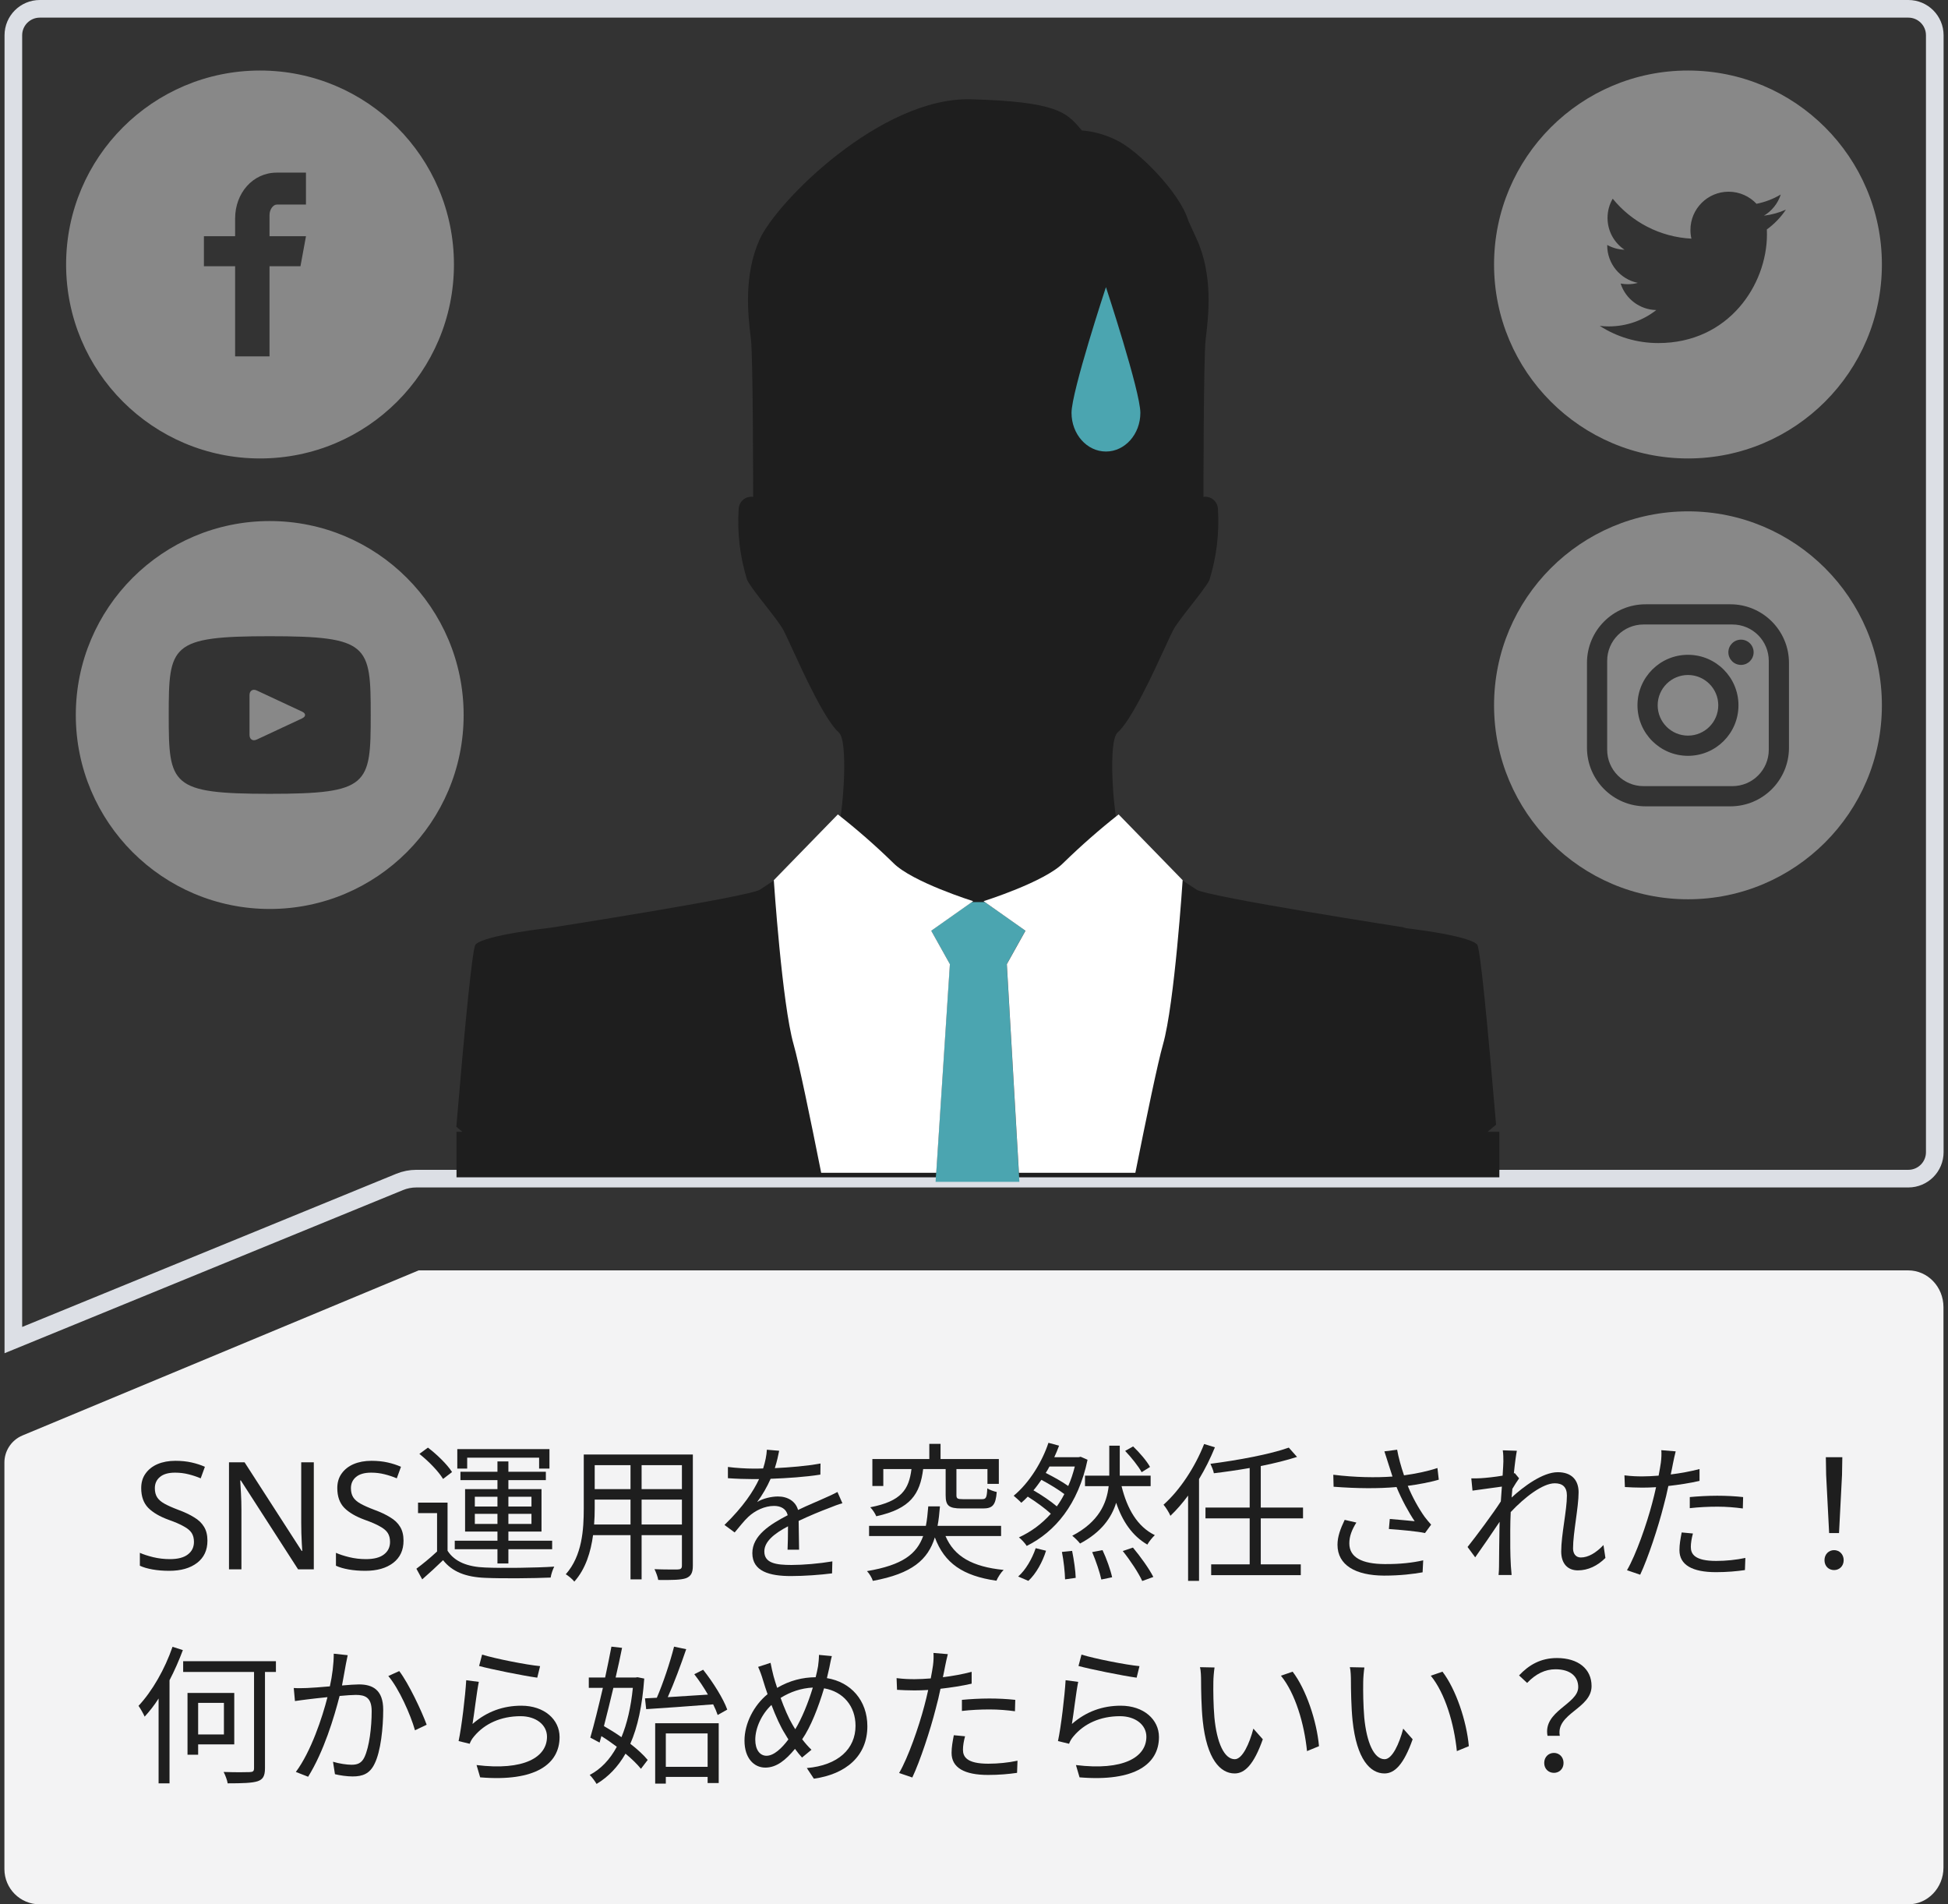 <svg width="221" height="216" viewBox="0 0 221 216" fill="none" xmlns="http://www.w3.org/2000/svg">
<rect x="0" y="0" width="221" height="216" fill="#333333" stroke="none"/>
<path d="M1.515 4C1.515 2.343 2.858 1 4.515 1H216.5C218.157 1 219.5 2.343 219.5 4V130.687C219.5 132.344 218.157 133.687 216.5 133.687H47.233C46.584 133.687 45.94 133.814 45.339 134.06L1.515 151.999V4Z" stroke="#DCDFE5" stroke-width="2"/>
<path d="M159.118 105.235C159.118 105.235 166.515 106.039 167.581 107.129C167.926 107.481 168.762 116.166 169.73 127.567C169.411 127.839 169.09 128.109 168.768 128.376H170.102V133.535H51.791V128.376H52.458C52.228 128.186 51.999 127.994 51.771 127.802C52.739 116.317 53.591 107.498 53.952 107.129C55.018 106.039 62.415 105.235 62.415 105.235C62.415 105.235 85 101.714 86.214 100.909C86.308 100.846 86.438 100.761 86.599 100.656C88.51 99.406 94.715 95.348 95.169 93.616C95.661 91.738 96.251 84.042 95.169 83.087C93.601 81.701 91.188 76.441 89.81 73.437C89.386 72.514 89.061 71.804 88.887 71.484C88.523 70.814 87.69 69.751 86.854 68.682C85.997 67.588 85.136 66.488 84.77 65.801C83.949 63.188 83.621 60.44 83.803 57.703C83.816 57.501 83.871 57.305 83.962 57.126C84.054 56.948 84.181 56.79 84.335 56.664C84.489 56.538 84.667 56.446 84.858 56.394C85.049 56.342 85.248 56.331 85.443 56.361C85.443 56.361 85.443 40.668 85.197 38.522C85.183 38.402 85.168 38.274 85.152 38.138C84.879 35.835 84.337 31.272 86.165 27.188C88.1 22.863 99.975 10.992 110.143 11.261C119.927 11.519 121.026 12.801 122.556 14.585C122.617 14.655 122.677 14.726 122.74 14.798C124.084 14.908 125.396 15.272 126.61 15.871C129.005 16.961 133.843 21.79 134.811 25.026L135.795 27.188C137.635 31.265 137.099 35.804 136.826 38.124C136.809 38.265 136.793 38.398 136.779 38.522C136.533 40.685 136.533 56.361 136.533 56.361C136.728 56.331 136.928 56.342 137.118 56.394C137.309 56.446 137.487 56.538 137.641 56.664C137.795 56.79 137.922 56.948 138.014 57.126C138.106 57.305 138.16 57.501 138.173 57.703C138.347 60.44 138.019 63.187 137.206 65.801C136.841 66.486 135.979 67.587 135.122 68.681C134.282 69.753 133.446 70.82 133.089 71.484C132.925 71.789 132.617 72.46 132.214 73.337C130.842 76.321 128.375 81.687 126.791 83.087C125.708 84.042 126.299 91.721 126.791 93.616C127.23 95.305 133.04 99.126 135.155 100.517C135.412 100.687 135.614 100.82 135.746 100.909C136.96 101.73 159.561 105.235 159.561 105.235H159.118Z" fill="#1E1E1E"/>
<path fill-rule="evenodd" clip-rule="evenodd" d="M111.733 102.317H110.242L105.64 105.561L107.756 109.35L106.141 134.047H115.648L114.219 109.35L116.335 105.561L111.733 102.317Z" fill="#4BA5B0"/>
<path d="M87.788 99.835L95.054 92.374C97.244 94.09 99.341 95.925 101.336 97.874C103.452 100.037 110.406 102.216 110.406 102.216L105.649 105.569L107.765 109.359L106.217 133.023H93.163C91.918 126.774 90.625 120.528 90.035 118.463C88.723 113.869 87.788 99.835 87.788 99.835Z" fill="white"/>
<path d="M128.806 133.023C130.054 126.774 131.351 120.528 131.941 118.463C133.253 113.869 134.171 99.835 134.171 99.835L126.906 92.374C124.725 94.095 122.634 95.93 120.64 97.874C118.525 100.037 111.587 102.216 111.587 102.216L116.343 105.569L114.227 109.359L115.596 133.023H128.806Z" fill="white"/>
<path d="M129.374 46.826C129.374 49.249 127.625 51.214 125.469 51.214C123.312 51.214 121.564 49.249 121.564 46.826C121.564 44.403 125.469 32.566 125.469 32.566C125.469 32.566 129.374 44.403 129.374 46.826Z" fill="#4BA5B0"/>
<path d="M29.5 8C17.35 8 7.5 17.85 7.5 30C7.5 42.15 17.35 52 29.5 52C41.65 52 51.5 42.15 51.5 30C51.5 17.85 41.65 8 29.5 8ZM34.711 23.203H31.404C31.012 23.203 30.577 23.718 30.577 24.404V26.792H34.714L34.088 30.197H30.577V40.42H26.674V30.197H23.134V26.792H26.674V24.789C26.674 21.915 28.668 19.58 31.404 19.58H34.711V23.203Z" fill="#888888"/>
<path d="M34.273 80.717L29.126 78.316C28.677 78.107 28.308 78.341 28.308 78.838V83.362C28.308 83.859 28.677 84.093 29.126 83.885L34.271 81.483C34.723 81.272 34.723 80.928 34.273 80.717ZM30.6 59.1C18.45 59.1 8.6 68.95 8.6 81.1C8.6 93.251 18.45 103.1 30.6 103.1C42.75 103.1 52.6 93.251 52.6 81.1C52.6 68.95 42.75 59.1 30.6 59.1ZM30.6 90.038C19.339 90.038 19.142 89.022 19.142 81.1C19.142 73.178 19.339 72.163 30.6 72.163C41.861 72.163 42.058 73.178 42.058 81.1C42.058 89.022 41.861 90.038 30.6 90.038Z" fill="#888888"/>
<path d="M191.5 8C179.35 8 169.5 17.85 169.5 30C169.5 42.15 179.35 52 191.5 52C203.65 52 213.5 42.15 213.5 30C213.5 17.85 203.65 8 191.5 8ZM200.449 26.022C200.458 26.21 200.46 26.398 200.46 26.581C200.46 32.31 196.104 38.912 188.134 38.912C185.686 38.912 183.408 38.197 181.492 36.964C181.829 37.006 182.175 37.022 182.526 37.022C184.556 37.022 186.424 36.332 187.907 35.168C186.011 35.131 184.412 33.88 183.86 32.161C184.123 32.209 184.394 32.237 184.673 32.237C185.067 32.237 185.452 32.184 185.814 32.085C183.832 31.687 182.338 29.936 182.338 27.837V27.784C182.922 28.107 183.591 28.304 184.302 28.327C183.138 27.548 182.375 26.223 182.375 24.718C182.375 23.925 182.588 23.178 182.961 22.538C185.099 25.16 188.289 26.883 191.892 27.069C191.816 26.75 191.78 26.42 191.78 26.079C191.78 23.689 193.718 21.745 196.113 21.745C197.358 21.745 198.485 22.273 199.276 23.116C200.263 22.919 201.189 22.561 202.026 22.064C201.702 23.075 201.017 23.925 200.121 24.463C200.999 24.356 201.833 24.124 202.61 23.778C202.03 24.647 201.295 25.412 200.449 26.022Z" fill="#888888"/>
<path d="M188.063 80C188.063 78.103 189.603 76.562 191.5 76.562C193.398 76.562 194.938 78.103 194.938 80C194.938 81.897 193.398 83.438 191.5 83.438C189.603 83.438 188.063 81.897 188.063 80Z" fill="#888888"/>
<path fill-rule="evenodd" clip-rule="evenodd" d="M182.333 74.958C182.333 72.68 184.18 70.833 186.458 70.833H196.542C198.822 70.833 200.667 72.678 200.667 74.958V85.042C200.667 87.32 198.82 89.167 196.542 89.167H186.458C184.178 89.167 182.333 87.322 182.333 85.042V74.958ZM198.948 73.984C198.948 73.194 198.306 72.552 197.516 72.552C196.725 72.552 196.083 73.194 196.083 73.984C196.083 74.775 196.725 75.417 197.516 75.417C198.306 75.417 198.948 74.775 198.948 73.984ZM197.229 80C197.229 76.835 194.665 74.271 191.5 74.271C188.335 74.271 185.771 76.835 185.771 80C185.771 83.165 188.335 85.729 191.5 85.729C194.665 85.729 197.229 83.165 197.229 80Z" fill="#888888"/>
<path fill-rule="evenodd" clip-rule="evenodd" d="M169.5 80C169.5 67.85 179.35 58 191.5 58C203.65 58 213.5 67.85 213.5 80C213.5 92.15 203.65 102 191.5 102C179.35 102 169.5 92.15 169.5 80ZM196.313 68.542H186.688C183.016 68.542 180.042 71.516 180.042 75.188V84.812C180.042 88.479 183.021 91.458 186.688 91.458H196.313C199.984 91.458 202.958 88.484 202.958 84.812V75.188C202.958 71.521 199.979 68.542 196.313 68.542Z" fill="#888888"/>
<path d="M4.5 215.999H107.5L109.5 216H216.485C218.694 216 220.485 214.133 220.485 211.831V182.645V148.262C220.485 145.96 218.694 144.093 216.485 144.093H48.5H47.5L2.552 162.817C1.913 163.083 1.372 163.542 1.005 164.13C0.675 164.659 0.5 165.271 0.5 165.895V211.999C0.5 214.209 2.291 215.999 4.5 215.999Z" fill="#F3F3F4"/>
<path d="M23.534 174.753C23.534 175.83 23.143 176.668 22.361 177.269C21.579 177.87 20.525 178.17 19.199 178.17C18.519 178.17 17.89 178.119 17.312 178.017C16.734 177.915 16.252 177.773 15.867 177.592V176.13C16.275 176.311 16.779 176.476 17.38 176.623C17.992 176.77 18.621 176.844 19.267 176.844C20.174 176.844 20.854 176.668 21.307 176.317C21.772 175.966 22.004 175.49 22.004 174.889C22.004 174.492 21.919 174.158 21.749 173.886C21.579 173.614 21.284 173.365 20.865 173.138C20.457 172.9 19.885 172.651 19.148 172.39C18.117 172.016 17.335 171.557 16.802 171.013C16.281 170.469 16.02 169.727 16.02 168.786C16.02 168.14 16.184 167.59 16.513 167.137C16.842 166.672 17.295 166.315 17.873 166.066C18.462 165.817 19.137 165.692 19.896 165.692C20.565 165.692 21.177 165.754 21.732 165.879C22.287 166.004 22.792 166.168 23.245 166.372L22.769 167.681C22.35 167.5 21.891 167.347 21.392 167.222C20.905 167.097 20.395 167.035 19.862 167.035C19.103 167.035 18.53 167.199 18.145 167.528C17.76 167.845 17.567 168.27 17.567 168.803C17.567 169.211 17.652 169.551 17.822 169.823C17.992 170.095 18.27 170.339 18.655 170.554C19.04 170.769 19.562 171.002 20.219 171.251C20.933 171.512 21.534 171.795 22.021 172.101C22.52 172.396 22.894 172.753 23.143 173.172C23.404 173.591 23.534 174.118 23.534 174.753Z" fill="#1E1E1E"/>
<path d="M35.601 178H33.816L27.322 167.919H27.254C27.277 168.316 27.305 168.809 27.339 169.398C27.373 169.987 27.39 170.594 27.39 171.217V178H25.979V165.862H27.747L34.224 175.909H34.292C34.281 175.728 34.264 175.456 34.241 175.093C34.23 174.73 34.213 174.334 34.19 173.903C34.179 173.472 34.173 173.076 34.173 172.713V165.862H35.601V178Z" fill="#1E1E1E"/>
<path d="M45.78 174.753C45.78 175.83 45.389 176.668 44.607 177.269C43.825 177.87 42.771 178.17 41.445 178.17C40.765 178.17 40.136 178.119 39.558 178.017C38.98 177.915 38.498 177.773 38.113 177.592V176.13C38.521 176.311 39.025 176.476 39.626 176.623C40.238 176.77 40.867 176.844 41.513 176.844C42.42 176.844 43.1 176.668 43.553 176.317C44.018 175.966 44.25 175.49 44.25 174.889C44.25 174.492 44.165 174.158 43.995 173.886C43.825 173.614 43.53 173.365 43.111 173.138C42.703 172.9 42.131 172.651 41.394 172.39C40.363 172.016 39.581 171.557 39.048 171.013C38.527 170.469 38.266 169.727 38.266 168.786C38.266 168.14 38.43 167.59 38.759 167.137C39.088 166.672 39.541 166.315 40.119 166.066C40.708 165.817 41.383 165.692 42.142 165.692C42.811 165.692 43.423 165.754 43.978 165.879C44.533 166.004 45.038 166.168 45.491 166.372L45.015 167.681C44.596 167.5 44.137 167.347 43.638 167.222C43.151 167.097 42.641 167.035 42.108 167.035C41.349 167.035 40.776 167.199 40.391 167.528C40.006 167.845 39.813 168.27 39.813 168.803C39.813 169.211 39.898 169.551 40.068 169.823C40.238 170.095 40.516 170.339 40.901 170.554C41.286 170.769 41.808 171.002 42.465 171.251C43.179 171.512 43.78 171.795 44.267 172.101C44.766 172.396 45.14 172.753 45.389 173.172C45.65 173.591 45.78 174.118 45.78 174.753Z" fill="#1E1E1E"/>
<path d="M53.002 165.335H61.162V166.576H62.335V164.366H51.88V166.576H53.002V165.335ZM53.869 172.849V171.71H56.436V172.849H53.869ZM53.869 169.772H56.436V170.877H53.869V169.772ZM60.295 169.772V170.877H57.677V169.772H60.295ZM60.295 172.849H57.677V171.71H60.295V172.849ZM56.436 177.337H57.677V175.722H62.641V174.753H57.677V173.716H61.434V168.905H57.677V167.885H61.927V166.933H57.677V165.76H56.436V166.933H52.237V167.885H56.436V168.905H52.764V173.716H56.436V174.753H51.591V175.722H56.436V177.337ZM51.285 166.967C50.758 166.134 49.585 164.978 48.548 164.196L47.579 164.91C48.616 165.726 49.755 166.899 50.265 167.749L51.285 166.967ZM50.775 170.435H47.426V171.625H49.585V175.977C48.82 176.691 47.953 177.405 47.239 177.932L47.902 179.139C48.735 178.408 49.517 177.694 50.265 176.963C51.319 178.289 52.849 178.884 55.076 178.969C56.98 179.054 60.567 179.02 62.471 178.935C62.522 178.561 62.726 177.983 62.879 177.694C60.839 177.83 56.929 177.881 55.059 177.796C53.07 177.728 51.574 177.15 50.775 175.892V170.435Z" fill="#1E1E1E"/>
<path d="M72.79 172.917V170.095H77.363V172.917H72.79ZM67.401 172.917C67.452 172.288 67.469 171.659 67.469 171.098V170.095H71.532V172.917H67.401ZM71.532 166.185V168.905H67.469V166.185H71.532ZM77.363 168.905H72.79V166.185H77.363V168.905ZM78.604 164.978H66.228V171.098C66.228 173.461 66.058 176.453 64.188 178.561C64.46 178.714 64.97 179.139 65.157 179.394C66.449 177.949 67.027 176.011 67.282 174.124H71.532V179.139H72.79V174.124H77.363V177.575C77.363 177.898 77.244 178 76.904 178.017C76.598 178.017 75.442 178.034 74.252 177.983C74.422 178.323 74.626 178.867 74.677 179.207C76.275 179.224 77.261 179.207 77.839 179.003C78.383 178.782 78.604 178.408 78.604 177.592V164.978Z" fill="#1E1E1E"/>
<path d="M88.396 164.553L87.002 164.434C86.968 165.063 86.815 165.828 86.577 166.559C86.203 166.576 85.812 166.576 85.455 166.576C84.673 166.576 83.483 166.508 82.582 166.389V167.664C83.517 167.732 84.639 167.766 85.37 167.766C85.608 167.766 85.863 167.766 86.118 167.766C85.472 169.143 84.333 170.894 82.191 172.968L83.347 173.818C83.925 173.138 84.401 172.509 84.894 172.05C85.659 171.336 86.747 170.809 87.818 170.809C88.583 170.809 89.195 171.132 89.365 171.863C87.376 172.9 85.353 174.158 85.353 176.164C85.353 178.238 87.308 178.765 89.739 178.765C91.218 178.765 93.105 178.629 94.397 178.459L94.431 177.099C92.935 177.354 91.116 177.507 89.79 177.507C88.039 177.507 86.713 177.303 86.713 175.977C86.713 174.855 87.818 173.954 89.399 173.121C89.399 174.022 89.382 175.127 89.348 175.773H90.657C90.64 174.94 90.623 173.495 90.606 172.509C91.898 171.897 93.105 171.404 94.057 171.047C94.516 170.86 95.128 170.622 95.57 170.503L95.009 169.228C94.533 169.483 94.125 169.67 93.615 169.891C92.731 170.299 91.694 170.707 90.538 171.268C90.266 170.282 89.365 169.738 88.26 169.738C87.529 169.738 86.543 169.959 85.897 170.367C86.475 169.602 87.036 168.633 87.427 167.732C89.28 167.664 91.388 167.528 93.071 167.256L93.088 165.998C91.49 166.287 89.637 166.44 87.903 166.525C88.158 165.726 88.294 165.063 88.396 164.553Z" fill="#1E1E1E"/>
<path d="M107.283 166.627V169.585C107.283 170.775 107.623 171.098 109.102 171.098H111.516C112.604 171.098 112.961 170.724 113.08 169.228C112.74 169.16 112.281 168.99 112.009 168.82C111.958 169.908 111.856 170.044 111.397 170.044H109.238C108.626 170.044 108.507 169.976 108.507 169.585V166.627H112.026V168.31H113.318V165.488H106.705V163.771H105.43V165.488H98.97V168.548H100.211V166.627H103.407C103.118 168.939 102.268 170.282 98.732 170.962C98.987 171.217 99.293 171.676 99.412 171.982C103.305 171.132 104.376 169.466 104.733 166.627H107.283ZM113.573 174.226V173.07H106.365C106.501 172.39 106.569 171.659 106.637 170.86H105.311C105.243 171.659 105.175 172.407 105.039 173.07H98.596V174.226H104.733C104.002 176.266 102.387 177.524 98.358 178.204C98.613 178.459 98.936 178.986 99.021 179.309C103.492 178.493 105.277 176.895 106.059 174.379C107.147 177.32 109.255 178.748 113.046 179.292C113.199 178.918 113.556 178.357 113.862 178.068C110.292 177.711 108.252 176.538 107.266 174.226H113.573Z" fill="#1E1E1E"/>
<path d="M130.471 166.389C130.114 165.726 129.281 164.757 128.55 164.06L127.649 164.57C128.346 165.301 129.162 166.321 129.519 166.984L130.471 166.389ZM116.667 179.309C117.551 178.493 118.282 177.15 118.673 175.892L117.5 175.603C117.092 176.81 116.344 178.102 115.511 178.816L116.667 179.309ZM117.245 169.041C117.568 168.667 117.857 168.259 118.146 167.851C119.081 168.344 120.101 168.973 120.747 169.466C120.492 169.976 120.203 170.435 119.897 170.86C119.217 170.282 118.197 169.585 117.245 169.041ZM121.937 166.338C121.733 167.137 121.495 167.868 121.189 168.548C120.526 168.072 119.523 167.511 118.639 167.069C118.792 166.831 118.928 166.593 119.064 166.338H121.937ZM122.6 165.233L122.362 165.284H119.608C119.812 164.842 119.999 164.4 120.152 163.975L118.945 163.652C118.265 165.726 116.82 168.157 115.001 169.653C115.239 169.857 115.647 170.214 115.868 170.452C116.123 170.231 116.361 170.01 116.599 169.755C117.551 170.35 118.588 171.115 119.217 171.693C118.18 172.866 116.956 173.75 115.596 174.379C115.868 174.583 116.31 175.059 116.48 175.348C119.693 173.75 122.328 170.639 123.382 165.573L122.6 165.233ZM120.475 176.028C120.679 177.048 120.815 178.357 120.832 179.139L122.039 178.969C122.022 178.204 121.835 176.912 121.631 175.909L120.475 176.028ZM123.909 176.045C124.334 177.048 124.776 178.357 124.946 179.156L126.17 178.901C126 178.102 125.541 176.793 125.082 175.824L123.909 176.045ZM127.377 175.926C128.227 176.98 129.179 178.425 129.587 179.326L130.845 178.867C130.386 177.949 129.383 176.555 128.533 175.535L127.377 175.926ZM130.539 168.565V167.375H127.037V167.256V163.975H125.847V167.256V167.375H123.093V168.565H125.779C125.558 170.503 124.674 172.611 121.648 174.192C121.937 174.43 122.328 174.804 122.532 175.076C124.963 173.784 126.102 172.135 126.629 170.452C127.343 172.577 128.465 174.209 130.165 175.195C130.352 174.855 130.743 174.379 131.015 174.124C129.026 173.155 127.87 171.132 127.241 168.565H130.539Z" fill="#1E1E1E"/>
<path d="M136.608 163.788C135.571 166.423 133.854 169.024 132.001 170.673C132.273 170.979 132.664 171.625 132.783 171.931C133.48 171.268 134.16 170.486 134.789 169.636V179.309H136.03V167.766C136.727 166.61 137.322 165.403 137.832 164.162L136.608 163.788ZM147.828 172.22V170.996H143.034V166.287C144.564 165.981 145.992 165.624 147.148 165.25L146.213 164.196C144.139 164.944 140.467 165.624 137.322 166.032C137.458 166.321 137.662 166.797 137.713 167.103C139.005 166.95 140.416 166.746 141.776 166.508V170.996H136.761V172.22H141.776V177.439H137.407V178.663H147.573V177.439H143.034V172.22H147.828Z" fill="#1E1E1E"/>
<path d="M157.484 165.947C157.603 166.338 157.773 166.848 157.977 167.477C156.124 167.613 153.761 167.579 151.262 167.273L151.296 168.633C153.965 168.837 156.413 168.854 158.436 168.667C159.014 170.078 159.83 171.574 160.493 172.543C159.881 172.475 158.623 172.373 157.671 172.288L157.569 173.427C158.793 173.512 160.85 173.699 161.666 173.886L162.363 172.934C162.108 172.645 161.853 172.356 161.615 172.033C160.986 171.149 160.238 169.84 159.711 168.531C160.85 168.378 162.193 168.14 163.23 167.834L163.077 166.508C161.921 166.899 160.51 167.171 159.286 167.341C158.946 166.355 158.64 165.233 158.504 164.434L157.059 164.621C157.212 165.063 157.365 165.59 157.484 165.947ZM153.88 172.696L152.554 172.39C152.078 173.393 151.738 174.277 151.738 175.212C151.738 177.524 153.778 178.697 157.008 178.714C158.895 178.714 160.34 178.527 161.394 178.34L161.462 176.98C160.272 177.252 158.81 177.422 157.076 177.405C154.56 177.388 153.081 176.674 153.081 175.059C153.081 174.243 153.37 173.512 153.88 172.696Z" fill="#1E1E1E"/>
<path d="M170.557 165.76C170.557 165.947 170.523 166.576 170.472 167.375C169.588 167.528 168.585 167.63 168.024 167.664C167.616 167.681 167.293 167.698 166.919 167.681L167.055 169.075C168.126 168.922 169.622 168.718 170.387 168.616C170.353 169.16 170.302 169.738 170.268 170.299C169.418 171.625 167.446 174.277 166.494 175.467L167.361 176.64C168.177 175.484 169.299 173.869 170.132 172.611C170.132 172.883 170.115 173.121 170.115 173.291C170.081 175.144 170.081 176.011 170.064 177.643C170.064 177.915 170.047 178.34 170.013 178.646H171.492C171.458 178.34 171.424 177.915 171.407 177.609C171.322 176.096 171.339 175.059 171.339 173.512C171.339 172.9 171.356 172.22 171.39 171.506C172.954 169.84 175.011 168.242 176.388 168.242C177.255 168.242 177.765 168.65 177.765 169.636C177.765 171.302 177.119 174.09 177.119 175.977C177.119 177.388 177.884 178.119 179.006 178.119C180.162 178.119 181.233 177.609 182.134 176.708L181.913 175.246C181.046 176.164 180.162 176.657 179.346 176.657C178.734 176.657 178.462 176.181 178.462 175.62C178.462 173.886 179.091 170.962 179.091 169.262C179.091 167.885 178.309 166.984 176.728 166.984C175.011 166.984 172.818 168.633 171.492 169.857C171.526 169.517 171.543 169.194 171.577 168.871C171.832 168.446 172.121 167.987 172.342 167.681L171.849 167.086C171.815 167.103 171.781 167.103 171.747 167.12C171.866 165.93 172.002 164.978 172.087 164.553L170.489 164.502C170.557 164.927 170.557 165.386 170.557 165.76Z" fill="#1E1E1E"/>
<path d="M192.062 173.937L190.787 173.818C190.651 174.532 190.532 175.161 190.532 175.824C190.532 177.507 191.994 178.323 194.68 178.323C195.921 178.323 197.043 178.221 197.961 178.085L198.012 176.708C196.975 176.929 195.802 177.048 194.697 177.048C192.266 177.048 191.824 176.266 191.824 175.467C191.824 175.025 191.909 174.498 192.062 173.937ZM190.107 164.621L188.475 164.485C188.509 164.842 188.492 165.42 188.424 165.896C188.373 166.236 188.288 166.78 188.169 167.375C187.506 167.426 186.894 167.46 186.333 167.46C185.721 167.46 185.109 167.443 184.293 167.341L184.344 168.667C184.956 168.701 185.568 168.735 186.316 168.735C186.792 168.735 187.319 168.718 187.88 168.684C187.744 169.296 187.591 169.942 187.438 170.503C186.809 172.9 185.602 176.351 184.582 178.102L186.078 178.612C186.962 176.742 188.118 173.24 188.73 170.826C188.934 170.078 189.121 169.296 189.274 168.548C190.464 168.412 191.705 168.225 192.81 167.97V166.627C191.773 166.899 190.651 167.103 189.546 167.239C189.648 166.78 189.733 166.338 189.801 165.981C189.869 165.641 190.005 164.995 190.107 164.621ZM191.705 169.806V171.064C192.759 170.945 193.796 170.894 194.867 170.894C195.853 170.894 196.856 170.979 197.723 171.098L197.757 169.806C196.839 169.704 195.819 169.653 194.816 169.653C193.728 169.653 192.606 169.721 191.705 169.806Z" fill="#1E1E1E"/>
<path d="M207.515 173.886H208.637L208.977 167.29L209.011 165.284H207.141L207.175 167.29L207.515 173.886ZM208.076 178.085C208.671 178.085 209.164 177.643 209.164 176.963C209.164 176.283 208.671 175.824 208.076 175.824C207.481 175.824 206.988 176.283 206.988 176.963C206.988 177.643 207.464 178.085 208.076 178.085Z" fill="#1E1E1E"/>
<path d="M19.573 186.788C18.706 189.321 17.261 191.837 15.714 193.486C15.918 193.758 16.292 194.421 16.411 194.71C16.955 194.115 17.499 193.435 17.992 192.653V202.275H19.233V190.579C19.811 189.474 20.321 188.301 20.746 187.162L19.573 186.788ZM25.404 193.146V196.733H22.48V193.146H25.404ZM26.577 197.855V192.024H21.273V199.028H22.48V197.855H26.577ZM31.303 188.42H20.78V189.644H28.821V200.558C28.821 200.898 28.702 200.983 28.345 201C27.971 201.017 26.73 201.034 25.37 200.983C25.557 201.34 25.778 201.918 25.829 202.275C27.478 202.275 28.6 202.241 29.229 202.037C29.824 201.833 30.062 201.459 30.062 200.558V189.644H31.303V188.42Z" fill="#1E1E1E"/>
<path d="M39.446 187.74L37.865 187.57C37.865 188.726 37.695 190.052 37.423 191.276C36.403 191.361 35.4 191.446 34.839 191.463C34.295 191.48 33.853 191.497 33.326 191.463L33.462 192.942C33.904 192.874 34.601 192.789 34.992 192.738C35.434 192.687 36.25 192.585 37.151 192.5C36.573 194.778 35.298 198.654 33.564 200.983L34.958 201.527C36.743 198.654 37.899 194.812 38.528 192.364C39.276 192.296 39.956 192.245 40.364 192.245C41.435 192.245 42.166 192.534 42.166 194.098C42.166 195.934 41.894 198.144 41.35 199.3C41.01 200.031 40.5 200.167 39.871 200.167C39.395 200.167 38.494 200.048 37.78 199.827L38.001 201.238C38.545 201.374 39.361 201.493 40.007 201.493C41.112 201.493 41.945 201.204 42.489 200.065C43.203 198.654 43.475 195.951 43.475 193.928C43.475 191.633 42.234 191.055 40.721 191.055C40.313 191.055 39.599 191.106 38.8 191.174C38.987 190.239 39.14 189.236 39.242 188.743C39.31 188.42 39.378 188.046 39.446 187.74ZM45.294 189.542L44.053 190.103C45.26 191.514 46.586 194.506 47.079 196.257L48.405 195.628C47.827 194.047 46.348 190.919 45.294 189.542Z" fill="#1E1E1E"/>
<path d="M54.695 187.672L54.355 188.964C55.647 189.321 59.336 190.069 60.951 190.29L61.274 188.981C59.778 188.845 56.157 188.131 54.695 187.672ZM54.321 190.766L52.893 190.579C52.791 192.364 52.366 195.934 52.026 197.481L53.284 197.787C53.386 197.515 53.539 197.226 53.794 196.937C54.984 195.509 56.82 194.659 59.064 194.659C60.798 194.659 62.056 195.628 62.056 196.988C62.056 199.317 59.438 200.864 54.066 200.201L54.474 201.595C60.798 202.122 63.484 200.065 63.484 197.022C63.484 195.033 61.75 193.469 59.149 193.469C57.109 193.469 55.239 194.115 53.607 195.543C53.794 194.455 54.083 191.922 54.321 190.766Z" fill="#1E1E1E"/>
<path d="M73.31 193.86C75.316 193.741 78.155 193.52 80.909 193.316C81.13 193.758 81.3 194.166 81.419 194.523L82.507 193.911C82.065 192.67 80.892 190.8 79.77 189.389L78.767 189.899C79.311 190.596 79.855 191.412 80.314 192.211C78.733 192.313 77.152 192.415 75.758 192.5C76.472 190.919 77.254 188.794 77.849 187.06L76.472 186.771C76.03 188.522 75.231 190.919 74.517 192.568L73.174 192.636L73.31 193.86ZM71.797 191.446C71.576 193.656 71.134 195.526 70.505 197.039C69.859 196.58 69.162 196.155 68.516 195.781C68.856 194.455 69.23 192.959 69.587 191.446H71.797ZM72.324 190.239L72.103 190.273H69.842C70.114 189.1 70.369 187.944 70.573 186.907L69.366 186.771C69.162 187.825 68.924 189.032 68.652 190.273H66.799V191.446H68.397C67.904 193.554 67.394 195.645 66.969 197.09L68.023 197.651L68.227 196.92C68.805 197.277 69.417 197.702 69.978 198.127C69.179 199.606 68.142 200.677 66.901 201.323C67.173 201.578 67.496 202.037 67.683 202.343C69.009 201.544 70.097 200.422 70.964 198.909C71.678 199.504 72.29 200.099 72.715 200.626L73.48 199.623C73.021 199.062 72.324 198.416 71.508 197.787C72.341 195.9 72.868 193.469 73.089 190.392L72.324 190.239ZM80.28 196.614V200.405H75.537V196.614H80.28ZM74.33 202.309H75.537V201.544H80.28V202.241H81.538V195.458H74.33V202.309Z" fill="#1E1E1E"/>
<path d="M94.373 187.842L92.911 187.706C92.911 188.097 92.86 188.658 92.809 188.998C92.741 189.406 92.639 189.814 92.537 190.239C91.058 190.256 89.613 190.596 88.168 191.446C88.015 190.97 87.862 190.511 87.76 190.12C87.641 189.644 87.505 189.083 87.42 188.607L86.009 189.066C86.213 189.508 86.417 190.069 86.57 190.596C86.723 191.106 86.893 191.633 87.08 192.16C85.533 193.418 84.462 195.475 84.462 197.43C84.462 199.419 85.533 200.49 86.825 200.49C88.1 200.49 89.137 199.64 90.191 198.365C90.446 198.722 90.718 199.045 90.99 199.351L92.061 198.467C91.704 198.127 91.347 197.719 91.007 197.277C91.976 195.883 92.843 193.656 93.489 191.497C95.682 191.871 97.059 193.537 97.059 195.747C97.059 198.365 95.087 200.235 91.534 200.541L92.333 201.748C95.971 201.238 98.402 199.181 98.402 195.798C98.402 192.874 96.532 190.783 93.812 190.341C93.914 189.933 93.999 189.542 94.084 189.168C94.152 188.845 94.254 188.267 94.373 187.842ZM85.686 197.328C85.686 196.002 86.4 194.438 87.522 193.384C88.015 194.676 88.559 195.883 89.052 196.648C89.188 196.869 89.307 197.09 89.443 197.294C88.695 198.297 87.794 199.147 86.961 199.147C86.196 199.147 85.686 198.45 85.686 197.328ZM89.885 195.577C89.477 194.897 88.984 193.758 88.559 192.585C89.681 191.888 90.888 191.48 92.214 191.412C91.687 193.163 90.956 194.931 90.225 196.138C90.106 195.951 89.987 195.764 89.885 195.577Z" fill="#1E1E1E"/>
<path d="M109.486 196.937L108.211 196.818C108.075 197.532 107.956 198.161 107.956 198.824C107.956 200.507 109.418 201.323 112.104 201.323C113.345 201.323 114.467 201.221 115.385 201.085L115.436 199.708C114.399 199.929 113.226 200.048 112.121 200.048C109.69 200.048 109.248 199.266 109.248 198.467C109.248 198.025 109.333 197.498 109.486 196.937ZM107.531 187.621L105.899 187.485C105.933 187.842 105.916 188.42 105.848 188.896C105.797 189.236 105.712 189.78 105.593 190.375C104.93 190.426 104.318 190.46 103.757 190.46C103.145 190.46 102.533 190.443 101.717 190.341L101.768 191.667C102.38 191.701 102.992 191.735 103.74 191.735C104.216 191.735 104.743 191.718 105.304 191.684C105.168 192.296 105.015 192.942 104.862 193.503C104.233 195.9 103.026 199.351 102.006 201.102L103.502 201.612C104.386 199.742 105.542 196.24 106.154 193.826C106.358 193.078 106.545 192.296 106.698 191.548C107.888 191.412 109.129 191.225 110.234 190.97V189.627C109.197 189.899 108.075 190.103 106.97 190.239C107.072 189.78 107.157 189.338 107.225 188.981C107.293 188.641 107.429 187.995 107.531 187.621ZM109.129 192.806V194.064C110.183 193.945 111.22 193.894 112.291 193.894C113.277 193.894 114.28 193.979 115.147 194.098L115.181 192.806C114.263 192.704 113.243 192.653 112.24 192.653C111.152 192.653 110.03 192.721 109.129 192.806Z" fill="#1E1E1E"/>
<path d="M122.695 187.672L122.355 188.964C123.647 189.321 127.336 190.069 128.951 190.29L129.274 188.981C127.778 188.845 124.157 188.131 122.695 187.672ZM122.321 190.766L120.893 190.579C120.791 192.364 120.366 195.934 120.026 197.481L121.284 197.787C121.386 197.515 121.539 197.226 121.794 196.937C122.984 195.509 124.82 194.659 127.064 194.659C128.798 194.659 130.056 195.628 130.056 196.988C130.056 199.317 127.438 200.864 122.066 200.201L122.474 201.595C128.798 202.122 131.484 200.065 131.484 197.022C131.484 195.033 129.75 193.469 127.149 193.469C125.109 193.469 123.239 194.115 121.607 195.543C121.794 194.455 122.083 191.922 122.321 190.766Z" fill="#1E1E1E"/>
<path d="M137.791 189.134L136.142 189.1C136.244 189.508 136.261 190.222 136.261 190.613C136.261 191.599 136.295 193.673 136.448 195.152C136.907 199.555 138.454 201.153 140.069 201.153C141.208 201.153 142.245 200.167 143.265 197.277L142.194 196.07C141.752 197.77 140.953 199.538 140.086 199.538C138.879 199.538 138.046 197.651 137.774 194.812C137.655 193.401 137.638 191.854 137.655 190.783C137.655 190.341 137.723 189.542 137.791 189.134ZM146.648 189.61L145.322 190.069C146.954 192.058 147.974 195.543 148.28 198.62L149.64 198.059C149.385 195.186 148.161 191.582 146.648 189.61Z" fill="#1E1E1E"/>
<path d="M154.791 189.134L153.142 189.1C153.244 189.508 153.261 190.222 153.261 190.613C153.261 191.599 153.295 193.673 153.448 195.152C153.907 199.555 155.454 201.153 157.069 201.153C158.208 201.153 159.245 200.167 160.265 197.277L159.194 196.07C158.752 197.77 157.953 199.538 157.086 199.538C155.879 199.538 155.046 197.651 154.774 194.812C154.655 193.401 154.638 191.854 154.655 190.783C154.655 190.341 154.723 189.542 154.791 189.134ZM163.648 189.61L162.322 190.069C163.954 192.058 164.974 195.543 165.28 198.62L166.64 198.059C166.385 195.186 165.161 191.582 163.648 189.61Z" fill="#1E1E1E"/>
<path d="M175.565 196.886H176.959C176.5 194.336 180.563 193.809 180.563 191.242C180.563 189.287 179.033 188.063 176.636 188.063C174.783 188.063 173.457 188.845 172.335 190.035L173.253 190.885C174.239 189.848 175.31 189.338 176.466 189.338C178.2 189.338 179.05 190.188 179.05 191.361C179.05 193.299 175.038 194.064 175.565 196.886ZM176.296 201.085C176.891 201.085 177.384 200.643 177.384 199.963C177.384 199.283 176.891 198.824 176.296 198.824C175.684 198.824 175.191 199.283 175.191 199.963C175.191 200.643 175.684 201.085 176.296 201.085Z" fill="#1E1E1E"/>
</svg>
